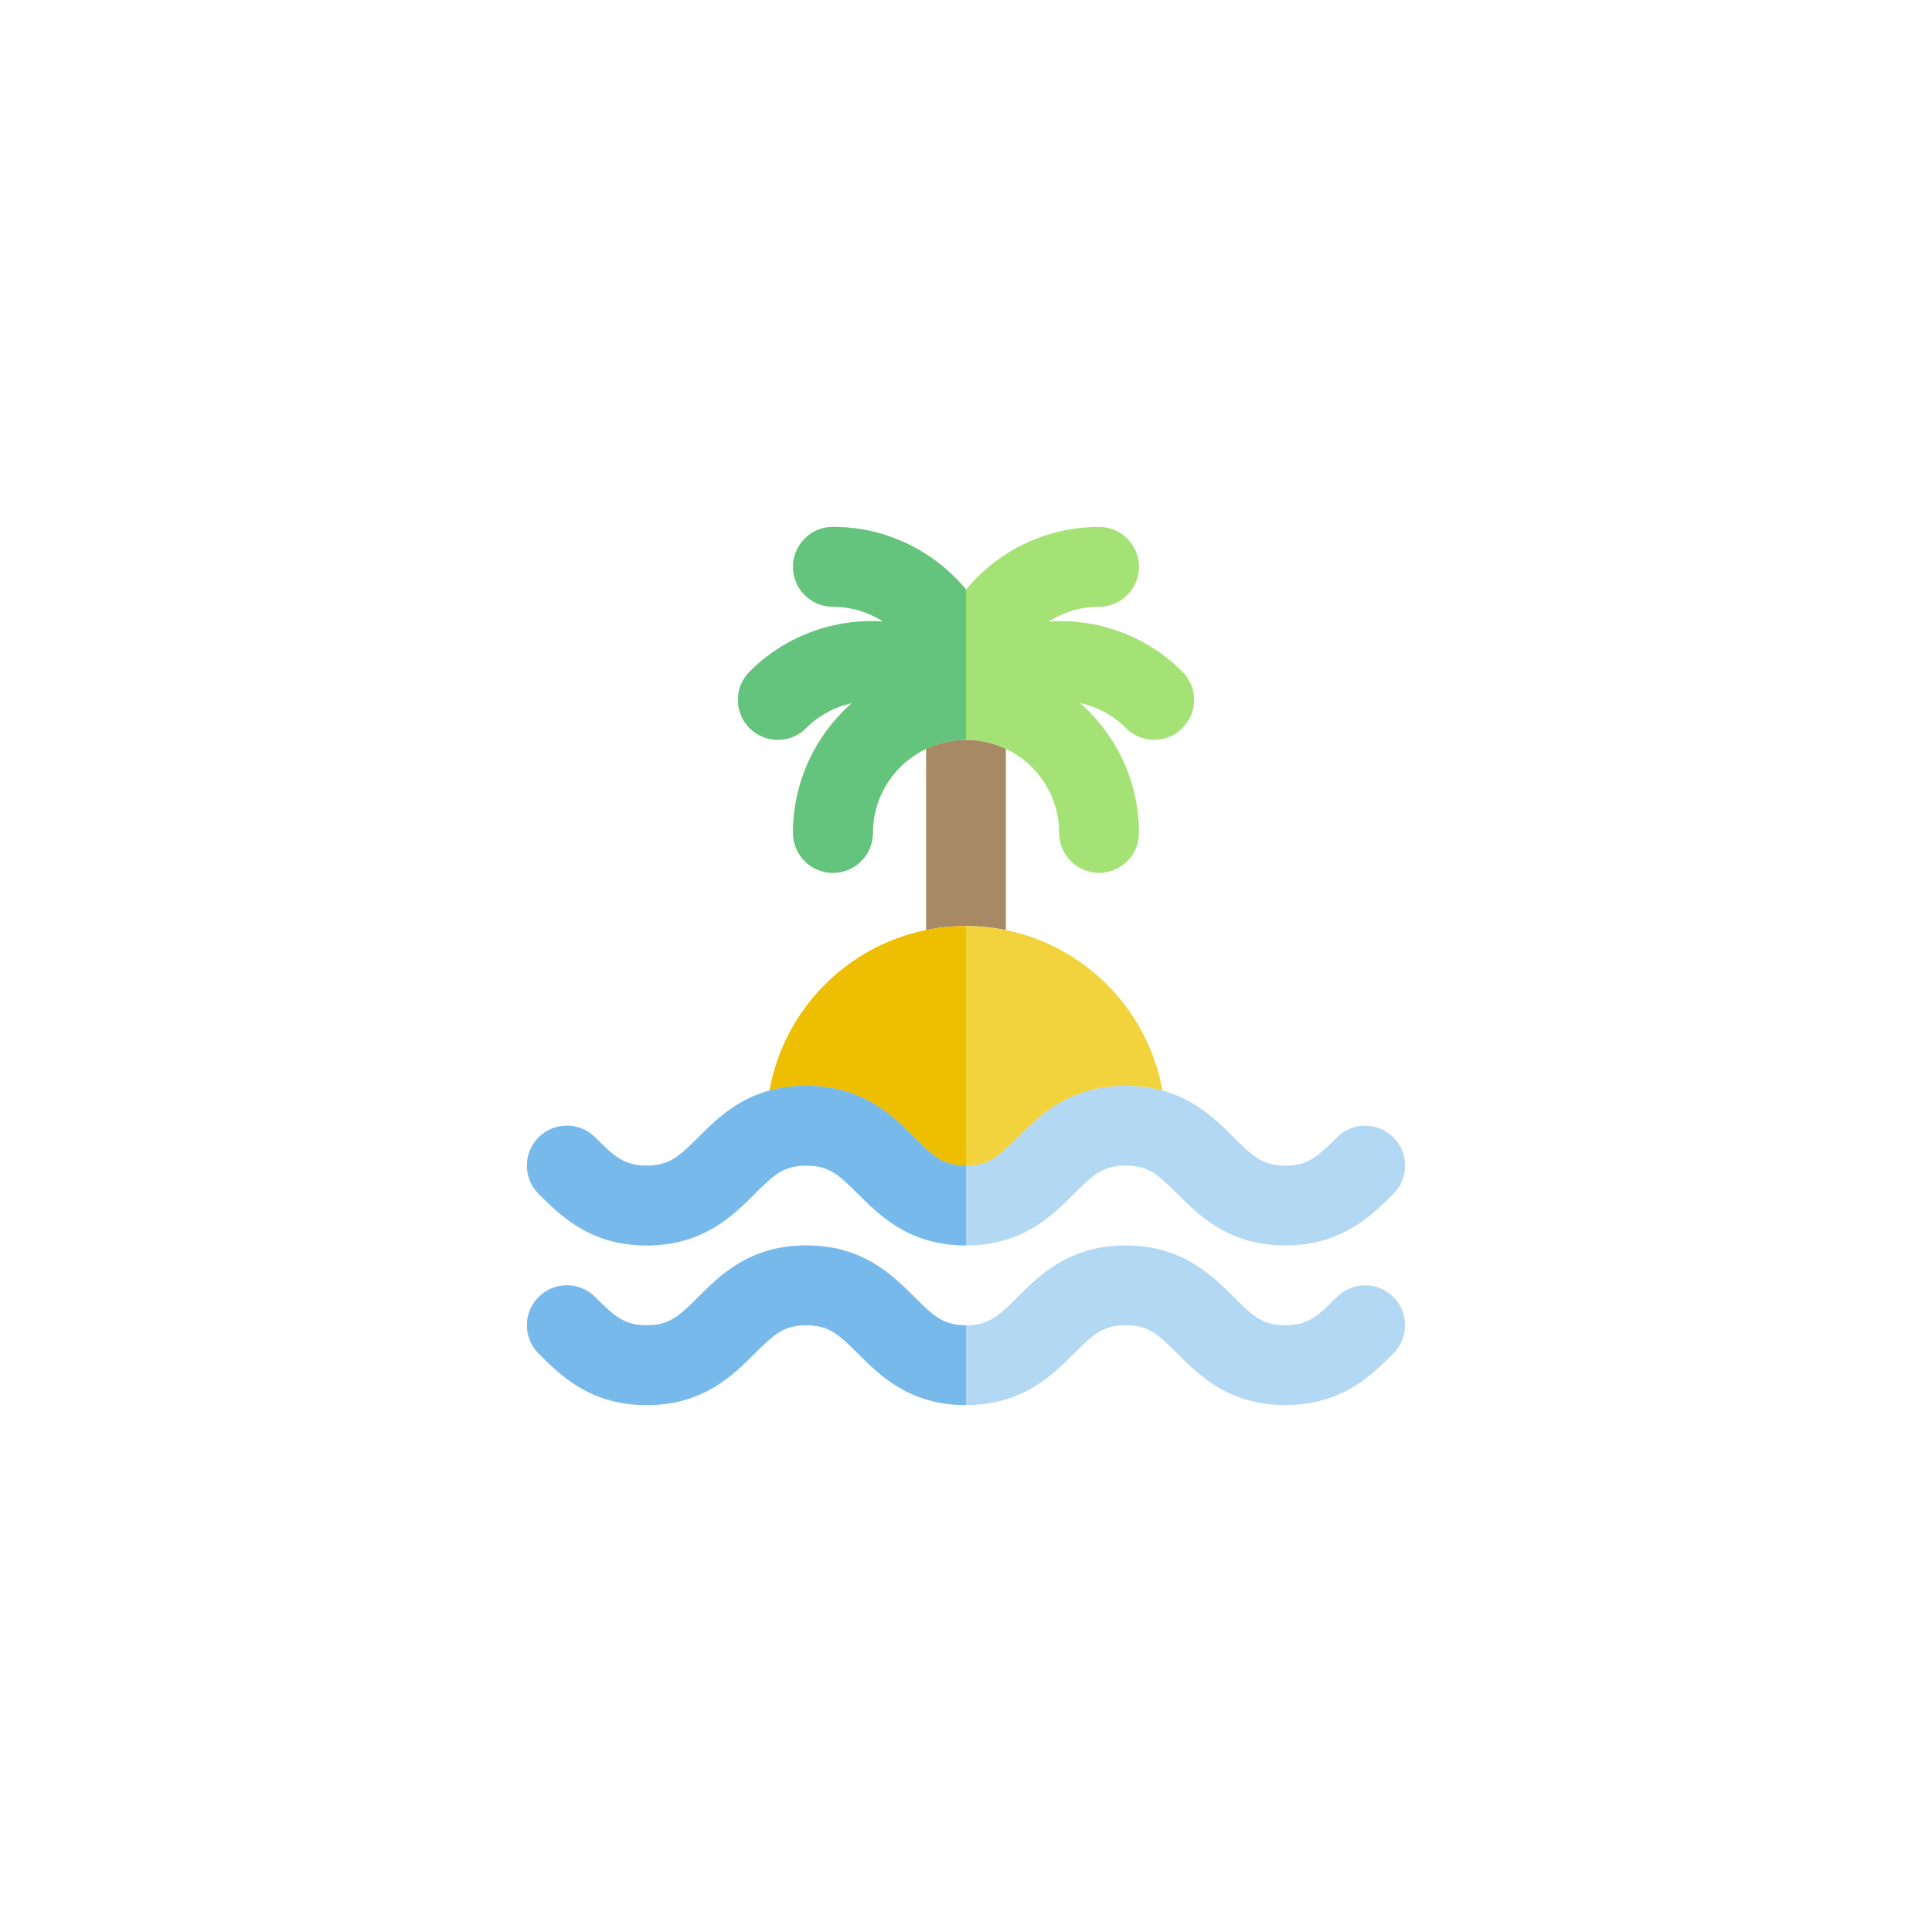 <!DOCTYPE svg PUBLIC "-//W3C//DTD SVG 1.1//EN" "http://www.w3.org/Graphics/SVG/1.1/DTD/svg11.dtd">

<!-- Uploaded to: SVG Repo, www.svgrepo.com, Transformed by: SVG Repo Mixer Tools -->
<svg  height="64px" 
  width="64px" 
  version="1.1" 
  id="Layer_1" 
  xmlns="http://www.w3.org/2000/svg" 
  xmlns:xlink="http://www.w3.org/1999/xlink" 
  viewBox="-307.2 -307.2 1126.40 1126.40" 
  xml:space="preserve" 
  fill="#000000" 
  stroke="#000000" 
  stroke-width="0.005" 
  style="transform: translateY(-30px);">

<g id="SVGRepo_bgCarrier" stroke-width="0">



</g>

<g id="SVGRepo_tracerCarrier" stroke-linecap="round" stroke-linejoin="round"/>

<g id="SVGRepo_iconCarrier"> <path style="fill:#A78966;" d="M256.003,232.726c7.967,0,15.748,0.808,23.27,2.341V129.372c-7.058-3.362-14.949-5.25-23.273-5.25 s-16.215,1.888-23.273,5.25v105.697c7.523-1.533,15.304-2.343,23.273-2.343C256.002,232.726,256.002,232.726,256.003,232.726z"/> <g> <path style="fill:#B3D8F4;" d="M505.177,449.001c-9.09-9.087-23.824-9.086-32.914,0.005 c-11.404,11.407-16.995,16.451-30.078,16.451c-0.003,0-0.006,0-0.012,0c-13.075,0-18.671-5.046-30.081-16.454 c-12.688-12.687-30.059-30.056-62.914-30.085c-0.028,0-0.059-0.005-0.088-0.005c-32.915,0-50.306,17.392-63.004,30.092 c-11.407,11.407-17,16.451-30.079,16.451c-0.002,0-0.005,0-0.006,0c-0.002,0-0.003,0-0.006,0c-13.076,0-18.672-5.046-30.082-16.454 c-12.687-12.685-30.056-30.053-62.906-30.085c-0.029,0-0.061-0.005-0.092-0.005c-32.915,0-50.306,17.392-63.004,30.092 c-11.407,11.408-17.001,16.452-30.079,16.452c-0.006,0-0.011,0-0.012,0c-13.078,0-18.674-5.046-30.082-16.455 c-9.089-9.089-23.822-9.089-32.912-0.002s-9.09,23.822-0.003,32.912C19.518,494.609,36.908,512,69.812,512c0.011,0,0.019,0,0.023,0 c32.903,0,50.292-17.389,62.99-30.087c11.399-11.399,16.997-16.444,30.048-16.457c0.014,0,0.026,0.002,0.039,0.002 c13.081,0,18.677,5.044,30.087,16.455c12.699,12.698,30.085,30.085,62.99,30.085c0.006,0,0.008,0,0.011,0c0.003,0,0.008,0,0.011,0 c32.903,0,50.292-17.389,62.99-30.087c11.399-11.401,16.998-16.446,30.053-16.457c0.014,0,0.028,0.002,0.04,0.002 c13.079,0,18.676,5.044,30.087,16.455c12.699,12.698,30.085,30.085,62.988,30.085c0.006,0,0.016,0,0.023,0 c32.905-0.002,50.295-17.391,62.99-30.089C514.267,472.823,514.265,458.086,505.177,449.001z"/> <path style="fill:#B3D8F4;" d="M505.177,355.91c-9.09-9.087-23.824-9.086-32.914,0.005c-11.404,11.407-16.995,16.451-30.078,16.451 c-0.003,0-0.006,0-0.012,0c-13.075,0-18.671-5.046-30.081-16.454c-9.605-9.605-21.903-21.89-41.568-27.307 c-6.307-1.738-13.368-2.771-21.346-2.779c-0.028,0-0.059-0.005-0.088-0.005c-0.987,0-1.96,0.017-2.918,0.048 c-25.561,0.818-41.416,12.311-53.098,23.223c-2.501,2.337-4.816,4.648-6.99,6.82c-11.405,11.407-16.998,16.451-30.078,16.451H256 h-0.006c-13.076,0-18.672-5.046-30.082-16.454c-2.172-2.172-4.487-4.482-6.988-6.819c-11.68-10.91-27.536-22.402-53.096-23.22 c-0.928-0.031-1.868-0.047-2.822-0.047c-0.029,0-0.061-0.005-0.092-0.005c-8.017,0-15.104,1.038-21.434,2.782 c-19.667,5.418-31.964,17.703-41.57,27.31c-11.407,11.408-17.001,16.452-30.079,16.452c-0.006,0-0.011,0-0.012,0 c-13.078,0-18.674-5.046-30.082-16.455c-9.089-9.089-23.822-9.089-32.912-0.002s-9.09,23.822-0.003,32.912 c12.698,12.699,30.087,30.09,62.992,30.09c0.011,0,0.019,0,0.023,0c32.903,0,50.292-17.389,62.99-30.087 c11.399-11.399,16.997-16.445,30.048-16.457c0.014,0,0.026,0.002,0.039,0.002c13.081,0,18.677,5.044,30.087,16.455 c12.699,12.698,30.085,30.085,62.99,30.085c0.006,0,0.008,0,0.011,0c0.003,0,0.008,0,0.011,0c32.903,0,50.292-17.389,62.99-30.087 c11.399-11.401,16.998-16.446,30.053-16.457c0.014,0,0.028,0.002,0.04,0.002c13.079,0,18.676,5.044,30.087,16.455 c12.699,12.698,30.085,30.085,62.988,30.085c0.006,0,0.016,0,0.023,0c32.905-0.002,50.295-17.391,62.99-30.089 C514.267,379.732,514.265,364.995,505.177,355.91z"/> </g> <path style="fill:#F2D23D;" d="M279.273,235.067c-7.522-1.533-15.303-2.341-23.27-2.341c-0.002,0-0.002,0-0.003,0 c-7.969,0-15.749,0.808-23.273,2.343c-46.448,9.467-82.89,46.698-91.248,93.533c6.33-1.744,13.418-2.782,21.434-2.782 c0.029,0,0.061,0.005,0.092,0.005c0.954,0,1.896,0.017,2.822,0.047c25.56,0.818,41.415,12.31,53.096,23.22 c2.501,2.337,4.816,4.647,6.988,6.819c11.41,11.408,17.006,16.454,30.082,16.454H256h0.006c13.079,0,18.672-5.044,30.081-16.452 c2.172-2.172,4.489-4.484,6.99-6.82c11.68-10.912,27.536-22.404,53.097-23.223c0.959-0.031,1.932-0.048,2.918-0.048 c0.029,0,0.059,0.005,0.088,0.005c7.978,0.008,15.037,1.041,21.346,2.779C362.166,281.764,325.722,244.531,279.273,235.067z"/> <path style="fill:#A4E276;" d="M382.165,84.392c-21.319-21.321-49.889-31.055-77.849-29.254c8.453-5.427,18.491-8.592,29.26-8.592 c12.853,0,23.273-10.42,23.273-23.273C356.849,10.418,346.429,0,333.576,0C302.414,0,274.514,14.212,256,36.489 C237.486,14.212,209.587,0,178.424,0c-12.853,0-23.273,10.418-23.273,23.273c0,12.853,10.42,23.273,23.273,23.273 c10.769,0,20.807,3.165,29.258,8.592c-27.961-1.801-56.531,7.933-77.849,29.254c-9.089,9.089-9.089,23.824,0,32.912 c9.087,9.089,23.825,9.089,32.912,0c7.615-7.615,16.952-12.476,26.767-14.612c-21.043,18.496-34.361,45.58-34.361,75.733 c0,12.853,10.42,23.273,23.273,23.273c12.853,0,23.273-10.42,23.273-23.273c0-21.619,12.701-40.321,31.03-49.053 c7.058-3.362,14.949-5.25,23.273-5.25s16.215,1.888,23.273,5.25c18.328,8.732,31.03,27.435,31.03,49.053 c0,12.853,10.42,23.273,23.273,23.273c12.853,0,23.273-10.42,23.273-23.273c0-30.152-13.32-57.237-34.363-75.734 c9.815,2.138,19.152,6.999,26.767,14.614c9.087,9.089,23.825,9.089,32.912,0C391.255,108.217,391.255,93.48,382.165,84.392z"/> <path style="fill:#EEBF00;" d="M141.48,328.602c6.33-1.744,13.418-2.782,21.434-2.782c0.029,0,0.061,0.005,0.092,0.005 c0.954,0,1.896,0.017,2.822,0.047c25.56,0.818,41.415,12.31,53.096,23.22c2.501,2.337,4.816,4.647,6.988,6.819 c11.41,11.408,17.006,16.454,30.082,16.454H256V232.726c-7.969,0-15.749,0.808-23.273,2.343 C186.28,244.534,149.838,281.766,141.48,328.602z"/> <g> <path style="fill:#78B9EB;" d="M255.994,465.455c-13.076,0-18.672-5.046-30.082-16.454c-12.687-12.685-30.056-30.053-62.906-30.085 c-0.029,0-0.061-0.005-0.092-0.005c-32.915,0-50.306,17.392-63.004,30.092c-11.407,11.408-17.001,16.452-30.079,16.452 c-0.006,0-0.011,0-0.012,0c-13.078,0-18.674-5.046-30.082-16.455c-9.089-9.089-23.822-9.089-32.912-0.002 s-9.09,23.822-0.003,32.912C19.518,494.609,36.908,512,69.812,512c0.011,0,0.019,0,0.023,0c32.903,0,50.292-17.389,62.99-30.087 c11.399-11.399,16.997-16.444,30.048-16.457c0.014,0,0.026,0.002,0.039,0.002c13.081,0,18.677,5.044,30.087,16.455 c12.699,12.698,30.085,30.085,62.99,30.085c0.006,0,0.008,0,0.011,0v-46.545C255.999,465.455,255.997,465.455,255.994,465.455z"/> <path style="fill:#78B9EB;" d="M255.994,372.364c-13.076,0-18.672-5.046-30.082-16.454c-2.172-2.172-4.487-4.482-6.988-6.819 c-11.68-10.91-27.536-22.402-53.096-23.22c-0.928-0.031-1.868-0.047-2.822-0.047c-0.029,0-0.061-0.005-0.092-0.005 c-8.017,0-15.104,1.038-21.434,2.782c-19.667,5.418-31.964,17.703-41.57,27.31c-11.407,11.408-17.001,16.452-30.079,16.452 c-0.006,0-0.011,0-0.012,0c-13.078,0-18.674-5.046-30.082-16.455c-9.089-9.089-23.822-9.089-32.912-0.002 s-9.09,23.822-0.003,32.912c12.698,12.699,30.087,30.09,62.992,30.09c0.011,0,0.019,0,0.023,0c32.903,0,50.292-17.389,62.99-30.087 c11.399-11.399,16.997-16.445,30.048-16.457c0.014,0,0.026,0.002,0.039,0.002c13.081,0,18.677,5.044,30.087,16.455 c12.699,12.698,30.085,30.085,62.99,30.085c0.006,0,0.008,0,0.011,0v-46.545h-0.006V372.364z"/> </g> <path style="fill:#64C37D;" d="M178.424,0c-12.853,0-23.273,10.418-23.273,23.273c0,12.853,10.42,23.273,23.273,23.273 c10.769,0,20.807,3.165,29.258,8.592c-27.961-1.801-56.531,7.933-77.849,29.254c-9.089,9.089-9.089,23.824,0,32.912 c9.087,9.089,23.825,9.089,32.912,0c7.615-7.615,16.952-12.476,26.767-14.612c-21.043,18.496-34.361,45.58-34.361,75.733 c0,12.853,10.42,23.273,23.273,23.273c12.853,0,23.273-10.42,23.273-23.273c0-21.619,12.701-40.321,31.03-49.053 c7.058-3.362,14.949-5.25,23.273-5.25V36.489C237.486,14.212,209.587,0,178.424,0z"/> </g>

</svg>